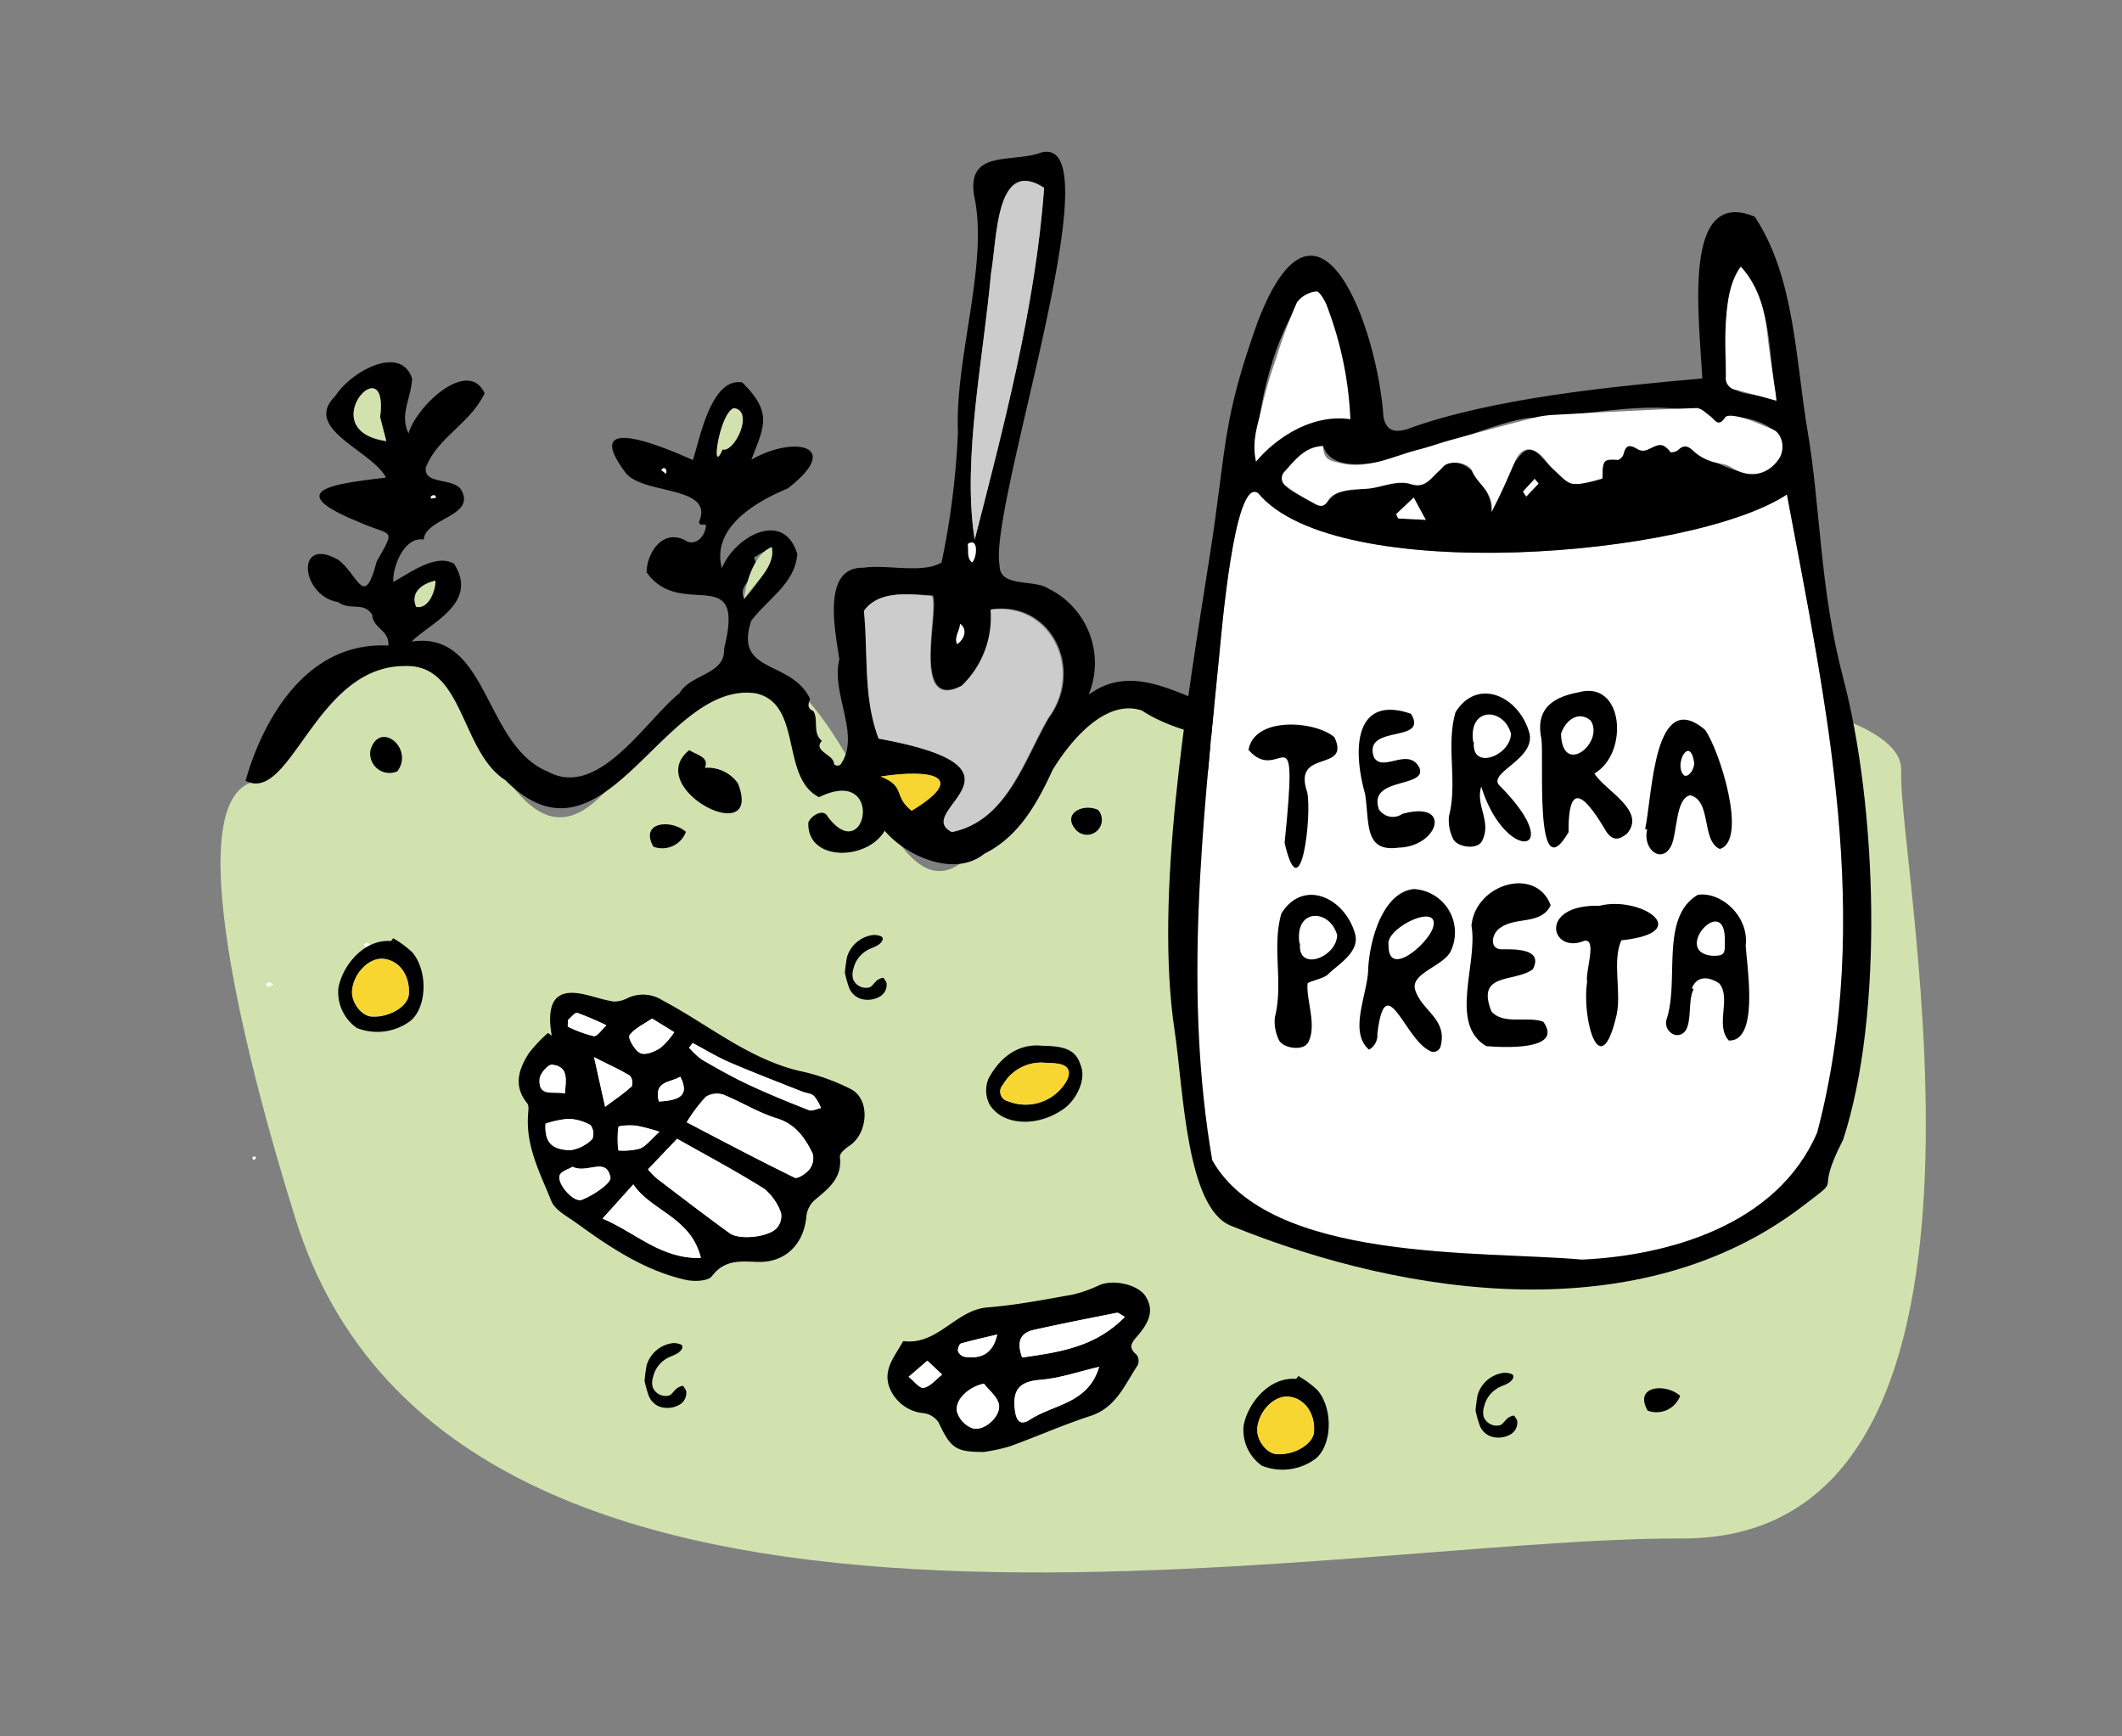 <svg id="Ebene_1" data-name="Ebene 1" xmlns="http://www.w3.org/2000/svg" viewBox="0 0 286 234" width="286" height="234"><rect x="0" y="0" width="286" height="234" fill="#808080" stroke="none"/><defs><style>.cls-1{fill:#d1e2af;}.cls-2{fill:#ccc;}.cls-3{fill:#f7d631;}.cls-4{fill:#fff;}</style></defs><path class="cls-1" d="M35.85,105.21c-12.4-.86-3.33,35.68,4,59.12,21.5,68.54,138.62,42.81,186.79,43S255.76,117,256.24,103.86s-68.46-15.5-76.86-9.06-17.72,5.82-25.47.35-7.64-1.42-21.18,17.69c-9.67,13.66-14.21-6.77-23.1-17.58s-17.23,1.27-29,12.36S64,89.72,54.57,87.91,35.85,105.21,35.85,105.21Z"/><path d="M52.34,87c.18-2.09-2.1-2.33-2.17-4.14C49,81,47.24,82.36,45.59,81.15c-5.12-.87-5.81-9.09.07-5.66,2.69,2.13,3.42,6.61,5.1.2,2.64-4.7,2.13-3.32-2.36-5.33-10.91-4.43-2.75-5.21,3.63-6-1.93-3.69-11.37-6.54-6.83-11C47.3,50.05,54,46.38,55.54,51c-.1,2.67-1.73,4.85-.47,7.41,1-3.64,8-10.24,10.25-5.41-2,4.14-6.33,5.92-7.93,10-.32,2.42,3.89,1.29,4.82,3.11,1.87,3.49-4.85,3.69-5.11,6.61-2.63-.46-4.22,3.73-4.09,5.7,2.19-1.16,5.7-3.88,8.18-2.45,3.39,5.31-3.17,7.94-5.72,10.49,10.39-1.55,9.71,14,18.38,17.53,6.82,3.72,13.17-6.92,17.74-10.58,1.51-2.63,6.19-2.46,6-6,3-11.91-5.85-3.72-10.44-10.29,0-2.53,2.21-6.17,5.52-4.12,1.42.46,2.44-1,2.48-2.23-.27-.2-.93.17-.93-.46,2.09-4.89-7.48-3.61-9.86-6.55C78,55.35,89.73,60.35,93.39,62c.9-2.74,2.45-11.2,6.65-10.46,4.17,4.12,2.92,5.92,1.23,10.41,5.64-3.27,12.51-2,4.89,3.88-4.3,1.78-10.31,5.27-8.87,10.75,1.61-4.11,8.28-8.07,10.17-1.92-.34,4-3.82,5.88-6.21,9-2.37,7.22,5.37,5.17,7.93,10.52-.17.56-.53,1.21.45,1.66.72,1.14-.16,2.94,1.14,4-1.25,1.4,1.62,1.83,1.64,3.09.11.33.82.32.94,0,2.67-3.93-1.38-9.44-.22-14.07-.57-3.87-2.41-12.49,3.25-12.35,3.2-.48,7.89.84,10.52-.7a107.46,107.46,0,0,0,2.21-17.54c-.44-10.06,4.19-22.85,2.18-31.9-1-6.28,5.1-4.36,9-5.8,10.3-2.85-7.16,47.92-5.56,55.65,0,3,4.62,1.81,6.57,3.1a11.17,11.17,0,0,1,5.42,14.31c9.73-7.21,20.07,9.17,32.64,1.82,0,0,11.7-3.92,15.39,2.22,4.11,6.86-8.12-3.89-18.08,2.88-1.66.42-.4,3.44-3,3.09-5.27-4.19-13.7-3.88-19.79-7.9-4.94-1.62-9.69,4.2-12,8-2.08,4.51-4.55,9-9.21,11.31-4.1,3.32-10.72.18-13.43-3.1-2.38,4.08-10.51,4.19-10.29-1.1.29-.85,2-2,2.6-.81,5.22,7,7.79-7-1.16-2.61-5.25-2.65-2.15-12.62-8.55-14-12.58-1.78-20.34,25.15-33.71,11.72-6.09-3.86-5.58-15.75-13.62-15.39-12,0-15.31,18.63-21.41,15.46C33.16,105.21,37.6,86.23,52.34,87Zm66.09,12.52c22.51,4.07,4.27,9.86,10,12.55,7.39-1.52,9.67-9.77,13-15.41,4.69-6.39.41-15.66-7.78-14.56a12.77,12.77,0,0,1-3.91,10.25c-7,3.65-3.08-10-4-12.1-3.18-.2-7.11-.75-9.16,2C117,88.16,116.34,94.08,118.43,99.55Zm12.94-26.82c3.91-15.26,8.21-31.52,9.35-47.41-6.56-4.21-6.32,7-7.14,11.46C132.55,48.29,129.65,62,131.37,72.73Zm-12.71,31.92c3.38,1.25,1.74,2.65,4.21,4.62C130.5,104.63,125.66,103.57,118.66,104.65ZM51.23,56.21c1.27-9.77-9.21,1.81.83,3.23ZM98.91,55c-2,.72-3.17,9.42-1.52,5.55C99,61.09,101.72,55.37,98.91,55Zm1.38,25.72c2-2,6.65-9.18,1.31-5.56C103.08,77.83,99.22,78.24,100.29,80.72Zm-41.6-2.46c-1.75.37-3.45,1.58-2.59,3.53C57.81,82.09,58.71,79.58,58.69,78.26Zm71.75-5c.15,1-.18,1.88.58,2.49C131.67,75.19,131.92,72.32,130.44,73.31ZM129,86.81c1.14-.85,1.35-2.1.39-2.74C129.37,85,128.55,85.76,129,86.81ZM58.73,67.07c.08-.61-.95-.24-.6.11A4.21,4.21,0,0,0,58.73,67.07Zm31-3.23c.22-.7-.33-1-.61-.49Z"/><path d="M161.88,115.74c1-.5,1.64-1.28.14-1.79,1.67-5.21,10.32-3.15,11.41,1.41C174.17,123.89,161.32,124,161.88,115.74Zm8.38,1.48c-.57-2.52-2-3.17-4.38-3.46C165.62,117.32,167.22,122.3,170.26,117.22Z"/><path d="M92.9,101.09c1.07.7,2.74.93,2.09,2.39a5,5,0,0,1,4.47,2.09C103,114.68,86.5,106.21,92.9,101.09Z"/><path d="M161,104.36c-3.17-.69-1.93-4.82.88-4.56C164.77,101.3,164.43,104,161,104.36Z"/><path d="M53.56,103.94a2.61,2.61,0,0,1-3.63-2.84C51.13,97,55.86,100.82,53.56,103.94Z"/><path d="M148,109.15a2,2,0,1,1-3,2.67C143.08,109.62,146,108.21,148,109.15Z"/><path d="M92.45,112.1a3.4,3.4,0,0,1-4.38,2C86.17,110.78,90.42,110.34,92.45,112.1Z"/><path d="M226.45,188.1a3.4,3.4,0,0,1-4.38,2C220.17,186.78,224.42,186.34,226.45,188.1Z"/><path d="M177.93,104.79c1-1.48,4.13-.76,3.92,1.34C182,109.28,177.17,107.34,177.93,104.79Z"/><path d="M198.9,104c2.55-.38,4,2.69,1.4,3.8C197.68,108.35,196.79,105.24,198.9,104Z"/><path d="M191.22,103.11c1.85-.59,4.8-.34,3.54,2.2C193.5,107.36,190.08,105.44,191.22,103.11Z"/><path d="M186.5,113.08c-1.39-2.34.24-3.61,2.57-2.76C190.73,112.12,188.46,114.06,186.5,113.08Z"/><path class="cls-2" d="M118.43,99.55c-2.09-5.48-1.42-11.38-2-17.23,2-2.79,6-2.24,9.16-2,1,2.08-2.9,15.78,4,12.11a12.79,12.79,0,0,0,3.91-10.26c8.18-1.09,12.47,8.16,7.78,14.56-3.3,5.63-5.58,13.89-13,15.41C122.76,109.31,140.9,103.62,118.43,99.55Z"/><path class="cls-2" d="M131.37,72.73c-1.72-10.77,1.18-24.44,2.2-35.95.83-4.47.6-15.68,7.15-11.46C139.58,41.21,135.28,57.47,131.37,72.73Z"/><path class="cls-3" d="M118.66,104.65c7-1.09,11.83,0,4.21,4.62C120.31,107.25,122.17,106,118.66,104.65Z"/><path class="cls-1" d="M51.23,56.21l.83,3.23C42,58,52.5,46.45,51.23,56.21Z"/><path class="cls-1" d="M98.91,55c2.8.37,0,6.09-1.52,5.55C95.74,64.42,96.92,55.72,98.91,55Z"/><path class="cls-1" d="M100.29,80.72c.22-2.3,1.44-6.19,3.74-7C104.53,76.48,101.76,78.42,100.29,80.72Z"/><path class="cls-1" d="M58.69,78.26c0,1.32-.88,3.83-2.59,3.53C55.24,79.83,56.94,78.63,58.69,78.26Z"/><path class="cls-4" d="M130.44,73.31c1.48-1,1.23,1.88.58,2.49C130.26,75.19,130.59,74.26,130.44,73.31Z"/><path class="cls-4" d="M129,86.81c-.43-1,.39-1.79.39-2.74C130.33,84.71,130.12,86,129,86.81Z"/><path class="cls-4" d="M58.73,67.07a4.21,4.21,0,0,1-.6.11C57.78,66.83,58.81,66.46,58.73,67.07Z"/><path class="cls-4" d="M89.76,63.84l-.61-.49C89.43,62.84,90,63.14,89.76,63.84Z"/><path class="cls-4" d="M34,156c.25-.25.48-.21.49.11C34.27,156.37,34.08,156.39,34,156Z"/><path class="cls-4" d="M36.87,132.64c-.72.39-.71.56-1,0C36.2,132.24,36.32,132.35,36.87,132.64Z"/><path class="cls-4" d="M49.92,127.41c-.49.44-.59.33-.87-.13C49.43,126.93,49.57,127,49.92,127.41Z"/><path class="cls-3" d="M170.26,117.22c-3,5.08-4.64.1-4.38-3.46C168.3,114.05,169.69,114.7,170.26,117.22Z"/><path class="cls-4" d="M240.84,66.64C228,75.13,180,79,169.59,66.47c-3.26-2.47-5,19.31-5.33,22.52-2.22,22.37-4.73,45-.88,67.36,7.8,13.83,36.33,12.18,49.84,13.4,11.3-.52,26.29-4.47,31.71-17.16C252.49,123.84,246.17,95.08,240.84,66.64Z"/><path d="M229.43,51c-.41-8.32-2.78-25.84,7.06-21.81,5.43,8.15,5.49,19.28,7.17,29.13s1.61,21.1,4.75,33c4.54,17.19,5.56,45.25,0,62.28-4.22,8.2.55,4.38-5.52,9-21.66,16.52-52.82,12.4-77,2.58-6-2.43-6.37-18.14-7.57-26.24-2.75-18.25,1.58-44,4.74-64.11,2.3-14.62,1.56-17.88,6.5-31.59,8.17-21.14,16.13,1,16.91,13.05.39,1.6,1.29,2.08,3.07,1.58C201,53.64,217.48,52.07,229.43,51Zm11.41,15.63C228,75.13,180,79,169.59,66.47c-3.26-2.47-5,19.31-5.33,22.52-2.22,22.37-4.73,45-.88,67.36,7.8,13.83,36.33,12.18,49.84,13.4,11.3-.52,26.29-4.47,31.71-17.16C252.49,123.84,246.17,95.08,240.84,66.64Zm-24.9-2.14c-.25-4.13,1.47-1.4,2.84-3.27.59-2.51,1.92.05,3.21-.64,2.8-1.87,2.43,1.08,4.17,0,.86-.83,1.45-.46,2.21.27,3.32,1.65,8.56,5,11.35,1,2.39-4.34-4.91-6.12-7.19-5.62-.94,1.43-1.38.36-2.05-.16-7.24-2.58-16.14,0-23.85.22-6,.08-25.88,11-28.31,3.82-2.3,0-3.66,1.7-5.09,3.32-1.72,2.39,2.59,3.33,3.82,4.36,1.57,1.31,2.45-1.81,4.38-1.69,2.79,0,6-1.37,8.63-.91,2.11.72,2.82-.88,4-1.84,2.69-3.37,7,2.24,7,5.62C208.17,50.94,206.38,68.28,215.94,64.5Zm-36.27-8.6c1.69-32.18-10.42-9.67-10.39,6.3C172.14,58.83,174.71,55.14,179.67,55.9ZM239.42,54c-1.1-6.17-.5-13.32-4.76-18.06-2.84,4.36-1.92,9.77-2,14.79C233.14,53.79,237.23,52.75,239.42,54ZM188.18,69.28l.26.6,3.72.19c-.71-1.31-1.17-2.17-1.62-3Zm17.09-3,.43.66,1.66-1.74-.52-.63Z"/><path class="cls-4" d="M215.94,64.5c-1.42.29-2.74.88-4,.69-.93-.15-1.78-1.26-2.6-2s-1.19-1.51-1.9-2.06c-1.42-1.08-2.56-.6-3.3,1.15-.94,2.24-1.93,4.46-3.11,6.71.37-2.73-1.88-3.64-2.64-5.55-.44-1.09-2.78-1.4-3.69-.73-.24.18-.42.47-.65.66-1.2,1-1.91,2.56-4,1.84-1.61-.55-3.6.39-5.43.62-1.06.14-2.16,0-3.2.29-.84.2-2,.5-2.34,1.2-.66,1.3-1.41.8-2,.49a24.38,24.38,0,0,1-3.62-2.24,1.25,1.25,0,0,1-.2-2.12c1.43-1.62,2.79-3.28,5.09-3.32,0,1.76.84,1.93,2.09,2.24,3.84,1,7.25-.9,10.8-1.79,1.42-.36,2.81-.87,4.22-1.26q5.59-1.55,11.2-3a14,14,0,0,1,2.72-.41c6.42-.35,12.84-.69,19.26-.92.62,0,1.29.66,1.87,1.11s1.11,1.59,2,.16c.29-.44,1.61-.17,2.39.06,1.35.4,2.65,1,4,1.54s1.76,2.67.84,4c-1.56,2.28-4.1,2.63-6.4,1.11-.79-.52-1.86-.47-2.77-.82a6.3,6.3,0,0,1-2.18-1.24c-.76-.73-1.35-1.1-2.21-.27-.26.25-1,.4-1.08.26-1-1.64-2-.7-3.09-.29a1.44,1.44,0,0,1-1.15,0c-.9-.53-1.66-1-2.06.64-.08.32-.56.77-.81.73-1.69-.23-2,.08-2,2C216,64.14,216,64.31,215.94,64.5Z"/><path class="cls-4" d="M182,56.5c-5-.75-9.85,2.33-12.71,5.7-.67-2.81.34-5.22.86-7.66A60.29,60.29,0,0,1,172,48.3a66.89,66.89,0,0,1,2.79-7.53,3.69,3.69,0,0,1,2.63-1.49c.38-.06,1.07,1.09,1.37,1.83A48.19,48.19,0,0,1,182,56.5Z"/><path class="cls-4" d="M239.42,54c-1.9-.52-3.62-1-5.36-1.45a1.59,1.59,0,0,1-1.45-1.82c0-2.4-.17-4.82,0-7.2.22-2.61.38-5.33,2-7.59,2.35,2.57,3.24,5.75,3.61,9.25.25,2.42.66,4.82,1,7.23C239.34,53,239.37,53.55,239.42,54Z"/><path class="cls-4" d="M188.18,69.28l2.36-2.23c.45.85.91,1.71,1.62,3l-3.72-.19Z"/><path class="cls-4" d="M205.27,66.24l1.57-1.71.52.63L205.7,66.9Z"/><path d="M214.89,104.24c1.45,2.33,7.05,5,4.4,8.1-1.11.91-1.93.94-2.75-.2-2.42-4.08-5.19-7.83-5.13,0-4.66,8.07-3.28-9.93-3.66-12.58-.91-4.29,1.9-5.68,5-6.26C218.85,91.57,219.6,101.51,214.89,104.24Zm-4.5-5.35c.18,5.88,5.91,1.15,4-1.79C212.79,95.74,211,97,210.39,98.89Z"/><path d="M199.64,106c-.79,2.56,1.37,4.6.18,7.18-.54,1.46-3.4,1-3.95-.09a5.73,5.73,0,0,1-.58-3.1c1.19-4.64-.43-9.42.88-14,2.92-4.72,8.47-2.24,9.92,2.67,1.08,3.67-5.85,5.49-3.93,7.26C211.4,115.24,202.9,116.47,199.64,106Zm-1.08-6h.09c-.36,3.88,4.92,1.88,5-1.13C202.64,95.29,197.85,95.23,198.56,100Z"/><path d="M176.23,132.56c-.18,2.18,1.22,5.46.17,7.74-.54,1.45-3.4,1-4-.09a5.73,5.73,0,0,1-.58-3.1c1.19-4.64-.43-9.42.88-14,2.92-4.71,8.47-2.23,9.92,2.67.74,2.52-2.29,4.18-3.64,5.53C178.41,131.9,176.25,132.28,176.23,132.56Zm-1.09-5.41h.08c-.36,3.88,4.93,1.88,5-1.13C179.22,122.42,174.43,122.36,175.14,127.15Z"/><path d="M221.73,111.74c1-4.74,1.17-19.22,8.06-13.4,1.89,2.54,5.86,14.93,2,16.07-2.53-1.12-1.05-6.53-4-7.24-1.91.42-1.73,4.77-2.46,6.6-1.17,2.81-4,.83-3.33-2Zm6.62-8.87c-.55-4-2.86.25-1.37,1.63C227.58,104.79,228.31,103.76,228.35,102.87Z"/><path d="M188.49,114.23c-4.68.65-3.89-3.34-4.51-7.25-1.81-6.47-1.18-13.32,6.19-10.79,2.45,4.06-6.51,1.34-5,5.85,1.21,2.12,4.61-1.42,6.12,1.39,1.18,2.82-7,1.22-5.44,5.64a2.24,2.24,0,0,0,3.16.61C195.8,107.81,193.89,114.1,188.49,114.23Z"/><path d="M173.14,113.59c1.92-18.94-.54-7.57-4.87-12.53.79-4.56,9-3.94,11.59-1.7,2.23,4.81-5.72,1.46-3.68,7.38C176.85,109.79,175.32,123.07,173.14,113.59Z"/><path d="M228.26,133.33c-1,1.79.23,6.28-2.38,6.16a1.67,1.67,0,0,1-1.27-2.09c1.77-5.3-.91-13.77,4.22-16.81,3.11-.47,6.92,2.87,6.45,6.83.22,3.23,1.78,12.93-2.27,12.8-1.88-2,.35-5.73-1.29-7.69-1.21-.82-2.93-1.21-3.68.63Zm4.21-6.53c.13-6.67-7.25,1.47-1.71,2C232.36,128.83,232.53,128.61,232.47,126.8Z"/><path d="M190.54,119.81a5.86,5.86,0,0,1,5,8.35c-1,2.1-5.6,3-4.78,5.32.93,2.78,4.31,3.85,3.42,7.45a1,1,0,0,1-1.6.61c-3.29-1.67-5.88-11.22-6.94-2.19a2.21,2.21,0,0,1-1.13,2.1c-2.84-2.49-.08-7.61-.1-11.08C184.7,126.24,186.49,120.27,190.54,119.81Zm-3.39,7.54c-.1,4.57,5.39-.22,6-2.39C194.14,121.5,186.66,125.06,187.15,127.35Z"/><path d="M209,122c-1.3,2.67-4.68,1.52-6.75,3-1.3.8-1.58,3.1.34,2.93,1.47,0,5.5-.13,4,2.7-2.52,1.82-7.67.35-5.59,5.64,1.56,1.91,4.84.62,7,1.42,2.88,4-5.77,3.45-7.68,3.29-5.11-3-1.08-11.17-2-16.26C198.88,119.06,207.05,116.7,209,122Z"/><path d="M215.52,122.08c5.53-1.45,13.12,3.58,3,4.64-1.24,2.79,0,6.81-.61,9.94-2.24,9.82-4.76.56-4-4.34-.28-1.37,1.4-5.83-.37-5.54-4.49,1.91-6.34-4.9,2-4.72Z"/><path d="M74.35,139.57c-.06-.55-.16-1.09-.19-1.64-.18-3.46,1.27-4.68,4.66-3.91,1.31.3,2.58.75,3.89.95a3.88,3.88,0,0,0,1.86-.46,4.85,4.85,0,0,1,4.75.32c6.06,3.2,11.42,7.77,18.28,9.46a28.06,28.06,0,0,1,7.19,2.54c2.56,1.46,2.16,6-.34,7.6-.53.35-1.3,1-1.25,1.49.34,2.89-1.59,4.28-3.44,5.84a3.45,3.45,0,0,0-1.08,2.15c-.32,3.75-2.83,6.25-6.52,6.15-2.31-.07-4.48-.37-6.21,1.92-.52.69-2.43.75-3.56.49-5.55-1.27-10.19-4.38-14.71-7.66-1.22-.89-2.87-1.71-3.37-2.95-1.47-3.66-3.4-7.26-3.15-11.42,0-.59.2-1.39-.1-1.75-1.93-2.38-1.14-4.64.25-6.8a19.56,19.56,0,0,1,2.55-2.69Zm13,18a11.45,11.45,0,0,0,1.15,1.2c3.27,2.49,6.53,5,9.86,7.41,1.31.94,5.19.54,6.33-.68a2.43,2.43,0,0,0,.58-2.07A7.36,7.36,0,0,0,103,160.2c-3.81-2.39-7.78-4.49-11.73-6.73Zm5.22-6.34c4.82,2.51,9.63,5.07,14.51,7.46.43.2,1.58-.55,2-1.13a2.44,2.44,0,0,0,.43-2.1c-1-2.12-2.28-4-4.83-4.76s-4.74-2.21-7.18-3.18a2.79,2.79,0,0,0-2.37.27A20.63,20.63,0,0,0,92.55,151.25Zm-11.35,13c4.41,1.83,7.88,5.48,13.25,5.29-1.36-5.53-6.68-6.28-9.1-9.9Zm12.15-23.66-.48.65a10.78,10.78,0,0,0,1.72,1.6c2.06,1.19,4.14,2.37,6.3,3.38,2.66,1.24,5.38,2.35,8.11,3.42.45.17,1.09-.17,1.64-.28a5.93,5.93,0,0,0-.94-1.61c-.37-.35-1-.37-1.54-.57-3.32-1.34-6.65-2.62-9.93-4C96.55,142.38,95,141.42,93.35,140.56ZM77.17,157.24c-.52.32-1.56.6-1.76,1.17-.37,1.14,1.92,3.74,3,3.29,1.52-.6,4-2.28,3.83-3C81.71,155.82,79.15,158.21,77.17,157.24Zm-3.64-5.81c-.14,2.39.7,3.51,3.36,3.58a5.28,5.28,0,0,0,2.93-1.52,2,2,0,0,0-.24-1.86,6.46,6.46,0,0,0-3-.85A13.1,13.1,0,0,0,73.53,151.43Zm14.36-14.17c-1.17.8-2.4,1.34-3.07,2.27-.24.33.69,2,1.42,2.37s1.93-.17,2.71-.66a10.06,10.06,0,0,0,1.89-2.14Zm-6.33,11.89c1.41-1.05,2.57-1.83,3.59-2.76a1.49,1.49,0,0,0-.26-1.43c-1.4-.85-2.91-1.53-4.82-2.49C80.63,145,81,146.63,81.56,149.15Zm7.32,3.37a25.25,25.25,0,0,0-3.15-.82c-.82-.09-2.35,0-2.4.18a12,12,0,0,0,0,3.16,9,9,0,0,0,2.88-.25C87.12,154.42,87.76,153.53,88.88,152.52ZM76.56,137.44l0,.91A16.47,16.47,0,0,0,80,139.63c.49.06,1.13-.94,1.7-1.46a42.36,42.36,0,0,0-3.94-1.68C77.52,136.39,77,137.1,76.56,137.44Zm-.43,9.92c.16-1.88.53-3.65-1.75-3.85-.52,0-1.59,1.18-1.65,1.89C72.52,147.92,74.58,147,76.13,147.36Zm12.67,1.08c3.24-.16,4-1.07,2.89-3.35C90.44,145.92,88.06,145.58,88.8,148.44Z"/><path class="cls-4" d="M87.33,157.59l3.92-4.12c4,2.24,7.92,4.34,11.73,6.73a7.36,7.36,0,0,1,2.27,3.25,2.43,2.43,0,0,1-.58,2.07c-1.14,1.22-5,1.62-6.33.68-3.33-2.42-6.59-4.92-9.86-7.41A11.45,11.45,0,0,1,87.33,157.59Z"/><path class="cls-4" d="M92.55,151.25a20.63,20.63,0,0,1,2.61-3.44,2.79,2.79,0,0,1,2.37-.27c2.44,1,4.7,2.4,7.18,3.18s3.81,2.64,4.83,4.76a2.44,2.44,0,0,1-.43,2.1c-.47.58-1.62,1.33-2,1.13C102.18,156.32,97.37,153.76,92.55,151.25Z"/><path class="cls-4" d="M81.2,164.22l4.15-4.61c2.42,3.62,7.74,4.37,9.1,9.9C89.08,169.7,85.61,166.05,81.2,164.22Z"/><path class="cls-4" d="M93.35,140.56c1.62.86,3.2,1.82,4.88,2.55,3.28,1.42,6.61,2.7,9.93,4,.51.2,1.17.22,1.54.57a5.93,5.93,0,0,1,.94,1.61c-.55.11-1.19.45-1.64.28-2.73-1.07-5.45-2.18-8.11-3.42-2.16-1-4.24-2.19-6.3-3.38a10.78,10.78,0,0,1-1.72-1.6Z"/><path class="cls-4" d="M77.17,157.24c2,1,4.54-1.42,5.12,1.42.16.76-2.31,2.44-3.83,3-1.13.45-3.42-2.15-3-3.29C75.61,157.84,76.65,157.56,77.17,157.24Z"/><path class="cls-4" d="M73.53,151.43a13.1,13.1,0,0,1,3.08-.65,6.46,6.46,0,0,1,3,.85,2,2,0,0,1,.24,1.86A5.28,5.28,0,0,1,76.89,155C74.23,154.94,73.39,153.82,73.53,151.43Z"/><path class="cls-4" d="M87.89,137.26l3,1.84A10.06,10.06,0,0,1,89,141.24c-.78.49-2,1-2.71.66s-1.66-2-1.42-2.37C85.49,138.6,86.72,138.06,87.89,137.26Z"/><path class="cls-4" d="M81.56,149.15c-.57-2.52-.93-4.18-1.49-6.68,1.91,1,3.42,1.64,4.82,2.49a1.49,1.49,0,0,1,.26,1.43C84.13,147.32,83,148.1,81.56,149.15Z"/><path class="cls-4" d="M88.88,152.52c-1.12,1-1.76,1.9-2.62,2.27a9,9,0,0,1-2.88.25,12,12,0,0,1,0-3.16c0-.23,1.58-.27,2.4-.18A25.25,25.25,0,0,1,88.88,152.52Z"/><path class="cls-4" d="M76.56,137.44c.42-.34,1-1.05,1.24-.95a42.36,42.36,0,0,1,3.94,1.68c-.57.52-1.21,1.52-1.7,1.46a16.47,16.47,0,0,1-3.53-1.28Z"/><path class="cls-4" d="M76.13,147.36c-1.55-.35-3.61.56-3.4-2,.06-.71,1.13-1.93,1.65-1.89C76.66,143.71,76.29,145.48,76.13,147.36Z"/><path class="cls-4" d="M88.8,148.44c-.74-2.86,1.64-2.52,2.89-3.35C92.84,147.37,92,148.28,88.8,148.44Z"/><path d="M132.59,195.67c-3.8,0-4.44-.49-6.1-4a2.87,2.87,0,0,0-1.95-1.22,5.47,5.47,0,0,1-4.69-3.56c-.84-2.34.74-4.12,1.79-6,0-.07.13-.16.19-.15,4.57.54,7-4.21,11.25-4.55,3.85-.3,7.67-1.05,11.48-1.72a17.86,17.86,0,0,0,3.63-1.29c1.85-.78,5.11-.12,6.18,1.47,1.31,2,.35,3.67-.89,5.18-.77.93-1.64,1.63-.27,2.76a1.44,1.44,0,0,1,.12,1.4c-1.74,2.6-2.88,5.69-6.35,6.82-3.68,1.2-7.23,2.78-10.87,4.1A23.85,23.85,0,0,1,132.59,195.67Zm15.55-11.47c-2.73.63-5.29,1.54-7.91,1.75-2.89.25-3.8,1.38-3.42,4.2.22,1.6.91,1.87,2,1.17C142,189.24,146.66,189.19,148.14,184.2Zm3.47-6.74c-.56-.29-.86-.59-1.1-.54-3.72.73-7.44,1.47-11.15,2.29-2,.44-2.31,1.74-1.6,3.73C142.78,182.23,147.67,181.53,151.61,177.46Zm-19,9c-2.1.44-4,2.22-3.61,3.82a3.46,3.46,0,0,0,2.16,2.22c1.67.35,3.86-1.81,3.46-3.32C134.36,188.18,133.31,187.37,132.61,186.47Zm-7.63-3.1-2.55,2.18c.69.53,1.5,1.6,2,1.48.91-.19,1.66-1.16,2.47-1.79Zm9.42-3.52c-1.63.39-3.28.75-4.89,1.23-.23.07-.48.77-.38,1.07a1.31,1.31,0,0,0,.93.73C132,183.09,133.76,182.67,134.4,179.85Z"/><path class="cls-4" d="M148.14,184.2c-1.48,5-6.15,5-9.34,7.12-1.08.7-1.77.43-2-1.17-.38-2.82.53-4,3.42-4.2C142.85,185.74,145.41,184.83,148.14,184.2Z"/><path class="cls-4" d="M151.61,177.46c-3.94,4.07-8.83,4.77-13.85,5.48-.71-2-.37-3.29,1.6-3.73,3.71-.82,7.43-1.56,11.15-2.29C150.75,176.87,151.05,177.17,151.61,177.46Z"/><path class="cls-4" d="M132.61,186.47c.7.9,1.75,1.71,2,2.72.4,1.51-1.79,3.67-3.46,3.32a3.46,3.46,0,0,1-2.16-2.22C128.65,188.69,130.51,186.91,132.61,186.47Z"/><path class="cls-4" d="M125,183.37l2,1.87c-.81.63-1.56,1.6-2.47,1.79-.55.12-1.36-.95-2-1.48Z"/><path class="cls-4" d="M134.4,179.85c-.64,2.82-2.36,3.24-4.34,3a1.31,1.31,0,0,1-.93-.73c-.1-.3.15-1,.38-1.07C131.12,180.6,132.77,180.24,134.4,179.85Z"/><path d="M140.5,140.93c3.51.06,4.64.74,5.27,3,.49,1.72-.67,4.31-2.5,5.57-3.47,2.41-8.11,2.22-9.89-.64a4.13,4.13,0,0,1-.15-3.5C134.83,142.38,137.32,140.59,140.5,140.93Zm.61,2.32a5.94,5.94,0,0,0-5.93,2.93,1.33,1.33,0,0,0,.67,2.22,6.36,6.36,0,0,0,7.87-2.68c.71-1.29.3-2.16-1.14-2.37C142.1,143.28,141.6,143.29,141.11,143.25Z"/><path class="cls-3" d="M141.11,143.25c.49,0,1,0,1.47.1,1.44.21,1.85,1.08,1.14,2.37a6.36,6.36,0,0,1-7.87,2.68,1.33,1.33,0,0,1-.67-2.22A5.94,5.94,0,0,1,141.11,143.25Z"/><path d="M175,185.44a14,14,0,0,1,2.56,1.89c2.12,2.48,2,7.3-.18,9.2a7.48,7.48,0,0,1-7.29,1,5.88,5.88,0,0,1-2.48-5.39c.54-3,3.41-6.6,7.08-6.32Zm-1.29,2.78c-1.92-.19-4,1.83-4.25,4.2-.18,1.54,1.17,3.42,2.54,3.54,2.39.2,5-1.34,5.1-3C177.27,190.45,175.82,188.44,173.71,188.22Z"/><path class="cls-3" d="M173.71,188.22c2.11.22,3.56,2.23,3.39,4.71-.11,1.69-2.71,3.23-5.1,3-1.37-.12-2.72-2-2.54-3.54C169.74,190.05,171.79,188,173.71,188.22Z"/><path d="M53,126.44a14,14,0,0,1,2.56,1.89c2.12,2.48,2,7.3-.18,9.2a7.48,7.48,0,0,1-7.29,1,5.88,5.88,0,0,1-2.48-5.39c.54-3,3.41-6.6,7.08-6.32Zm-1.29,2.78c-1.92-.19-4,1.83-4.25,4.2C47.28,135,48.63,136.84,50,137c2.39.2,5-1.34,5.1-3C55.27,131.45,53.82,129.44,51.71,129.22Z"/><path class="cls-3" d="M51.71,129.22c2.11.22,3.56,2.23,3.39,4.71-.11,1.69-2.71,3.23-5.1,3-1.37-.12-2.72-2-2.54-3.54C47.74,131.05,49.79,129,51.71,129.22Z"/><path d="M198.87,190.08a20.75,20.75,0,0,1,.29-2.11A4.22,4.22,0,0,1,202.7,185a2.54,2.54,0,0,1,1,.16c.37.13.31.51.11.77-.53.7-1.5.78-2.17,1.28a3.77,3.77,0,0,0-1.6,2.3,2.53,2.53,0,0,0-.08,1.39,1.86,1.86,0,0,0,2.22,1.16,1,1,0,0,0,.38-.26,9.2,9.2,0,0,1,.68-.72,2.48,2.48,0,0,1,.7-.31s.16,0,.17.05c.15.25.38.5.39.76a1.84,1.84,0,0,1-.85,1.68,3.27,3.27,0,0,1-2.67.33A2.55,2.55,0,0,1,199.4,192,17.07,17.07,0,0,1,198.87,190.08Z"/><path d="M86.87,186.08a20.75,20.75,0,0,1,.29-2.11A4.22,4.22,0,0,1,90.7,181a2.54,2.54,0,0,1,1,.16c.37.13.31.51.11.77-.53.7-1.5.78-2.17,1.28a3.77,3.77,0,0,0-1.6,2.3,2.53,2.53,0,0,0-.08,1.39,1.86,1.86,0,0,0,2.22,1.16,1,1,0,0,0,.38-.26,9.2,9.2,0,0,1,.68-.72,2.48,2.48,0,0,1,.7-.31s.16,0,.17.05c.15.25.38.5.39.76a1.84,1.84,0,0,1-.85,1.68,3.27,3.27,0,0,1-2.67.33A2.55,2.55,0,0,1,87.4,188,17.07,17.07,0,0,1,86.87,186.08Z"/><path d="M113.87,131.08a20.75,20.75,0,0,1,.29-2.11A4.22,4.22,0,0,1,117.7,126a2.54,2.54,0,0,1,1,.16c.37.13.31.51.11.77-.53.7-1.5.78-2.17,1.28a3.77,3.77,0,0,0-1.6,2.3,2.53,2.53,0,0,0-.08,1.39,1.86,1.86,0,0,0,2.22,1.16,1,1,0,0,0,.38-.26,9.2,9.2,0,0,1,.68-.72,2.48,2.48,0,0,1,.7-.31s.16,0,.17.05c.15.25.38.5.39.76a1.84,1.84,0,0,1-.85,1.68,3.27,3.27,0,0,1-2.67.33A2.55,2.55,0,0,1,114.4,133,17.07,17.07,0,0,1,113.87,131.08Z"/></svg>